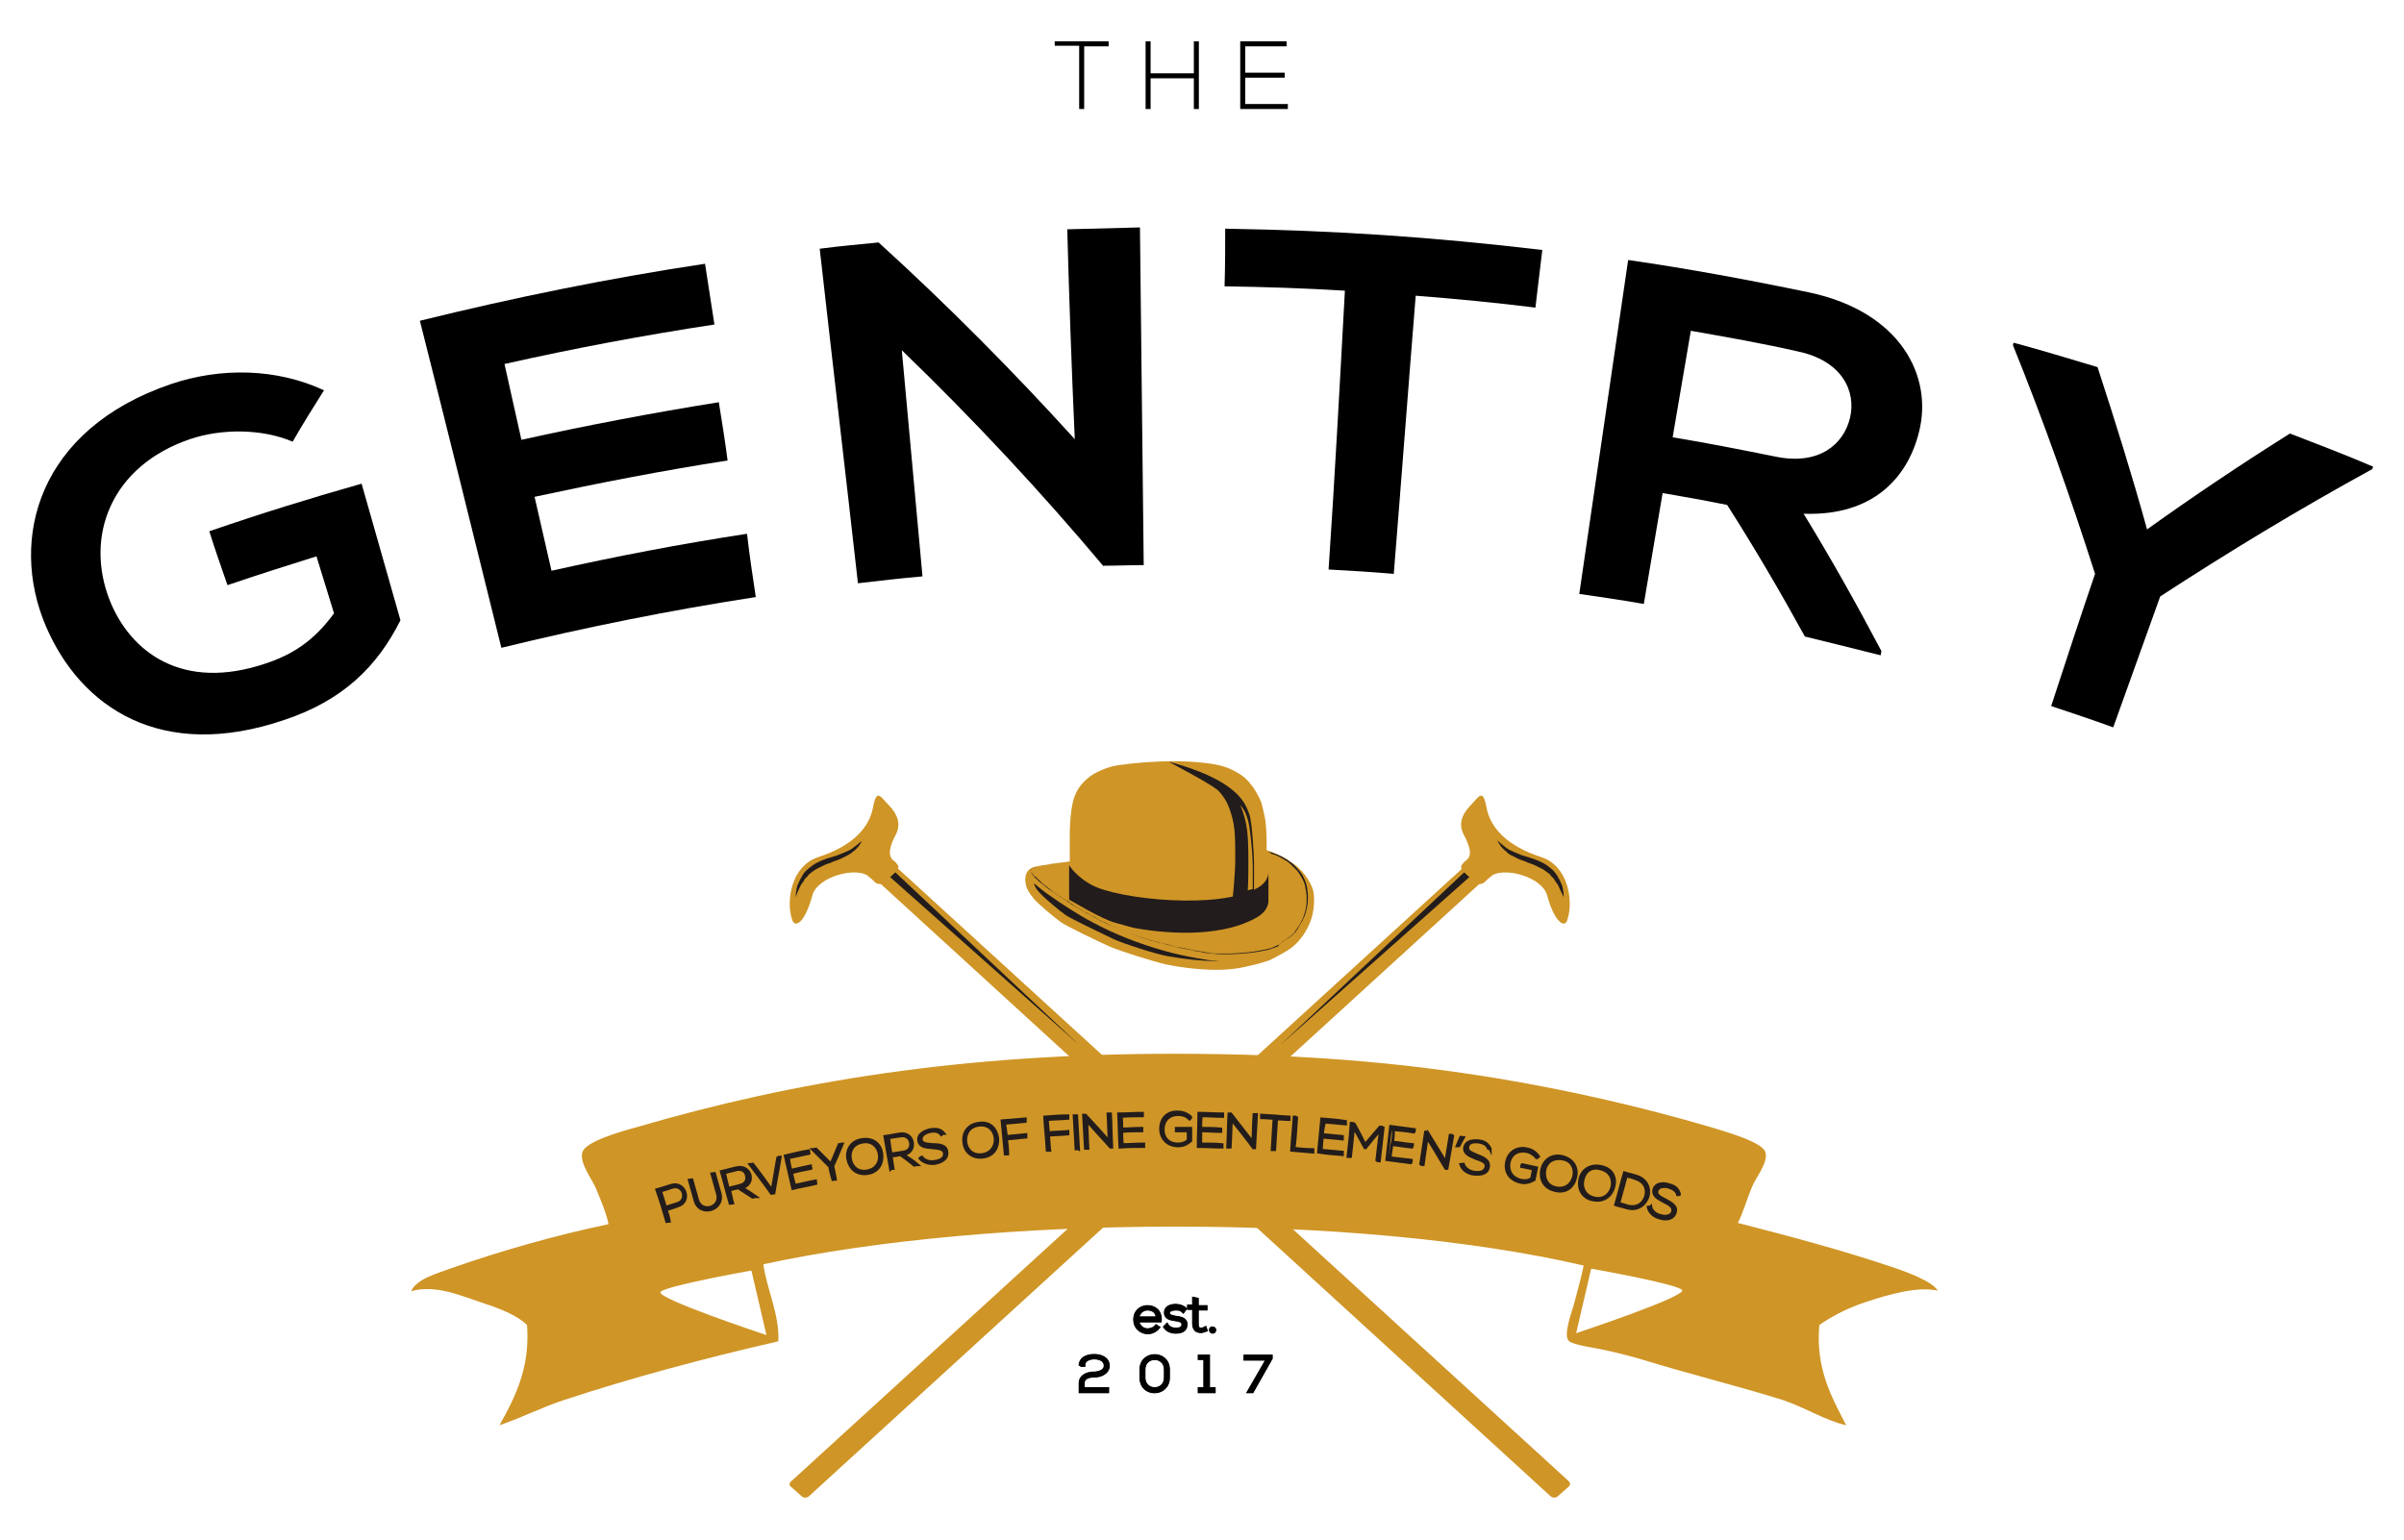 <svg xml:space="preserve" style="enable-background:new 0 0 383.6 245.8;" viewBox="0 0 383.6 245.8" height="245.8px" width="383.6px" y="0px" x="0px" xmlns:xlink="http://www.w3.org/1999/xlink" xmlns="http://www.w3.org/2000/svg" id="Layer_1" version="1.1">
<style type="text/css">
	.st0{fill:#CF9526;}
	.st1{fill:#221C1C;}
	.st2{fill-rule:evenodd;clip-rule:evenodd;fill:#CF9526;}
	.st3{fill:none;stroke:#221C1C;stroke-width:0.458;stroke-miterlimit:10;}
	.st4{stroke:#000000;stroke-width:0.567;stroke-miterlimit:2.613;}
	.st5{stroke:#000000;stroke-width:0.458;stroke-miterlimit:10;}
</style>
<g>
	<path d="M250.3,237.3l-1.8,1.6c-0.3,0.2-0.7,0.2-1,0L140,140.6l2.7-2.5l107.6,98.3
		C250.6,236.7,250.6,237.1,250.3,237.3L250.3,237.3L250.3,237.3z" class="st0"></path>
	<polygon points="142.5,138.9 172.2,166.8 141.7,139.7 142.5,138.9 142.5,138.9" class="st1"></polygon>
	<path d="M130.6,136.8c5.5-1.8,8.1-4.7,8.7-7.9c0.6-3.2,1.2-1.7,2.6-0.3c1.4,1.5,1.9,3,1,4.7c-0.9,1.7-1.3,3.2-0.4,4
		c0.3,0.2,0.5,0.4,0.6,0.6c0.4,0.3,0.3,0.9-0.2,1.3l-1.7,1.6c-0.4,0.4-1.2,0.4-1.6,0c-0.3-0.3-0.6-0.6-1-0.9c-1.7-1.6-8.2-0.1-9,3.1
		c-1.1,4.1-2.7,5.3-3.2,3.8C125.4,143.9,126.2,138.2,130.6,136.8L130.6,136.8L130.6,136.8z" class="st0"></path>
	<path d="M127,143.2c0,0,0-0.2,0-0.6c0-0.2,0.1-0.4,0.1-0.7c0.1-0.3,0.1-0.6,0.3-0.9c0.1-0.3,0.3-0.7,0.5-1
		c0.1-0.2,0.2-0.4,0.3-0.5c0.1-0.2,0.3-0.4,0.4-0.5c0.3-0.3,0.7-0.6,1.1-0.9c0.4-0.3,0.9-0.5,1.3-0.7c0.9-0.4,1.8-0.6,2.7-0.9
		c0.4-0.2,0.8-0.3,1.2-0.5c0.4-0.2,0.7-0.3,1-0.5c0.1-0.1,0.3-0.2,0.4-0.3c0.1-0.1,0.3-0.2,0.4-0.3c0.2-0.2,0.4-0.3,0.6-0.5
		c0.2-0.1,0.3-0.3,0.3-0.3c0.1-0.1,0.1-0.1,0.1-0.1s0,0.1-0.1,0.1c-0.1,0.1-0.1,0.2-0.2,0.4c-0.1,0.2-0.3,0.4-0.4,0.6
		c-0.2,0.2-0.4,0.5-0.7,0.7c-0.1,0.1-0.3,0.2-0.5,0.4c-0.2,0.1-0.3,0.2-0.5,0.3c-0.4,0.2-0.8,0.4-1.2,0.6c-0.4,0.2-0.9,0.3-1.3,0.5
		c-0.4,0.2-0.9,0.3-1.3,0.5c-0.4,0.2-0.8,0.4-1.2,0.6c-0.4,0.2-0.7,0.5-1,0.7c-0.2,0.1-0.3,0.3-0.4,0.4c-0.1,0.2-0.3,0.3-0.4,0.4
		c-0.1,0.2-0.2,0.3-0.3,0.5c-0.1,0.1-0.2,0.3-0.3,0.4c-0.2,0.3-0.3,0.6-0.4,0.8c-0.1,0.2-0.2,0.5-0.3,0.6
		C127.1,143,127,143.2,127,143.2L127,143.2L127,143.2z" class="st1"></path>
	<path d="M126.2,237.3l1.8,1.6c0.3,0.2,0.7,0.2,1,0l107.6-98.3l-2.7-2.5l-107.6,98.3
		C125.9,236.7,125.9,237.1,126.2,237.3L126.2,237.3L126.2,237.3z" class="st0"></path>
	<polygon points="234,138.9 204.3,166.8 234.8,139.7 234,138.9 234,138.9" class="st1"></polygon>
	<path d="M245.9,136.8c-5.5-1.8-8.1-4.7-8.7-7.9c-0.6-3.2-1.2-1.7-2.6-0.3c-1.4,1.5-1.9,3-1,4.7c0.9,1.7,1.4,3.2,0.4,4
		c-0.3,0.2-0.5,0.4-0.6,0.6c-0.4,0.3-0.3,0.9,0.2,1.3l1.7,1.6c0.5,0.4,1.2,0.4,1.6,0c0.3-0.3,0.6-0.6,1-0.9c1.7-1.6,8.2-0.1,9,3.1
		c1.1,4.1,2.8,5.3,3.2,3.8C251.1,143.9,250.3,138.2,245.9,136.8L245.9,136.8L245.9,136.8z" class="st0"></path>
	<path d="M249.5,143.2c0,0,0-0.2,0-0.6c0-0.2-0.1-0.4-0.1-0.7c-0.1-0.3-0.1-0.6-0.3-0.9c-0.1-0.3-0.3-0.7-0.5-1
		c-0.1-0.2-0.2-0.4-0.3-0.5c-0.2-0.2-0.3-0.4-0.4-0.5c-0.3-0.3-0.7-0.6-1.1-0.9c-0.4-0.3-0.9-0.5-1.3-0.7c-0.9-0.4-1.8-0.6-2.7-0.9
		c-0.4-0.2-0.8-0.3-1.2-0.5c-0.4-0.2-0.7-0.3-1-0.5c-0.2-0.1-0.3-0.2-0.4-0.3c-0.1-0.1-0.3-0.2-0.4-0.3c-0.2-0.2-0.4-0.3-0.6-0.5
		c-0.1-0.1-0.3-0.3-0.3-0.3c-0.1-0.1-0.1-0.1-0.1-0.1s0,0.1,0.1,0.1c0.1,0.1,0.1,0.2,0.2,0.4c0.1,0.2,0.3,0.4,0.4,0.6
		c0.2,0.2,0.4,0.5,0.7,0.7c0.1,0.1,0.3,0.2,0.4,0.4c0.2,0.1,0.3,0.2,0.5,0.3c0.4,0.2,0.8,0.4,1.2,0.6c0.4,0.2,0.9,0.3,1.3,0.5
		c0.4,0.2,0.9,0.3,1.3,0.5c0.4,0.2,0.8,0.4,1.2,0.6c0.4,0.2,0.7,0.5,1,0.7c0.2,0.1,0.3,0.3,0.4,0.4c0.1,0.2,0.3,0.3,0.4,0.4
		c0.1,0.2,0.2,0.3,0.3,0.5c0.1,0.1,0.2,0.3,0.3,0.4c0.2,0.3,0.3,0.6,0.4,0.8c0.1,0.2,0.2,0.5,0.3,0.6
		C249.4,143,249.5,143.2,249.5,143.2L249.5,143.2L249.5,143.2z" class="st1"></path>
	<path d="M251.5,212.8c0,0,17.8-5.9,16.9-6.9c-0.9-1-14.5-3.4-14.5-3.4L251.5,212.8L251.5,212.8z M119.9,202.8
		c0,0-13.5,2.4-14.5,3.4c-0.9,1,16.9,6.9,16.9,6.9L119.9,202.8L119.9,202.8z M290.3,211.5c-0.6,6.9,1.9,11.4,4.3,16
		c-3.4-0.8-6.3-2.7-10-4c-7-2.2-14.8-4.1-22.6-6.5c-1.7-0.5-3.6-1-5.9-1.5c-1.2-0.3-5.2-0.8-5.8-1.5c-0.9-1,0.6-4.8,0.9-6
		c0.6-2.3,1.1-4,1.5-6c-36.2-8.4-94.4-8.1-130.9-0.2c0.6,4.2,2.6,8,2.4,12.3c-11.8,2.7-23.4,5.8-34.3,9.4c-3.6,1.2-6.7,2.8-10.2,4
		c2.5-4.5,4.9-9.1,4.4-16c-1.5-1.5-4.2-2.6-7-3.5c-3.6-1.2-7.6-3-11.5-1.9c0.9-2,4.1-2.8,6.5-3.7c7.7-2.7,16.4-5.2,25-7
		c-0.3-1.6-1.1-3.5-2-5.7c-0.7-1.6-2.6-4-2.2-5.7c0.4-1.8,6.2-3.4,9.1-4.2c24.7-7.2,51.4-11.6,85.3-11.6c19.9,0,35.8,1.3,52.1,4
		c11.3,1.9,22.6,4.5,33.2,7.6c3,0.9,8.6,2.5,9.1,4.1c0.5,1.7-1.6,4.1-2.2,5.7c-0.9,2.2-1.4,4.1-2.2,5.6c7.8,2,16.5,4.3,24.5,7
		c2.4,0.8,6.5,2.3,7.4,3.8c-3.3-0.7-7.8,0.6-11.7,1.9C294.5,208.9,292,210.3,290.3,211.5L290.3,211.5L290.3,211.5z" class="st2"></path>
	<path d="M105.4,190.1c0.3,0.9,0.5,1.7,0.8,2.6c0.6-0.2,1.3-0.4,1.9-0.6c1.7-0.5,1-3.1-0.8-2.6
		C106.7,189.7,106.1,189.9,105.4,190.1L105.4,190.1z M106.3,193.1c0.2,0.6,0.4,1.2,0.5,1.8c-0.1,0-0.3,0.1-0.4,0.1
		c-0.5-1.7-1-3.4-1.6-5.1c0.8-0.2,1.6-0.5,2.3-0.7c2.3-0.7,3.3,2.7,1,3.3C107.6,192.7,107,192.9,106.3,193.1L106.3,193.1z" class="st1"></path>
	<path d="M105.4,190.1c0.3,0.9,0.5,1.7,0.8,2.6c0.6-0.2,1.3-0.4,1.9-0.6c1.7-0.5,1-3.1-0.8-2.6
		C106.7,189.7,106.1,189.9,105.4,190.1L105.4,190.1z M106.3,193.1c0.2,0.6,0.4,1.2,0.5,1.8c-0.1,0-0.3,0.1-0.4,0.1
		c-0.5-1.7-1-3.4-1.6-5.1c0.8-0.2,1.6-0.5,2.3-0.7c2.3-0.7,3.3,2.7,1,3.3C107.6,192.7,107,192.9,106.3,193.1L106.3,193.1z" class="st3"></path>
	<path d="M114,187.3c0.3,1.1,0.6,2.1,0.9,3.2c0.7,2.7-3.3,3.8-4,1.1c-0.3-1.1-0.6-2.1-0.9-3.2c0.1,0,0.3-0.1,0.4-0.1
		c0.3,1.1,0.6,2.1,0.9,3.2c0.6,2.2,3.8,1.3,3.2-0.9c-0.3-1.1-0.6-2.1-0.9-3.2C113.7,187.4,113.8,187.3,114,187.3L114,187.3z" class="st1"></path>
	<path d="M114,187.3c0.3,1.1,0.6,2.1,0.9,3.2c0.7,2.7-3.3,3.8-4,1.1c-0.3-1.1-0.6-2.1-0.9-3.2c0.1,0,0.3-0.1,0.4-0.1
		c0.3,1.1,0.6,2.1,0.9,3.2c0.6,2.2,3.8,1.3,3.2-0.9c-0.3-1.1-0.6-2.1-0.9-3.2C113.7,187.4,113.8,187.3,114,187.3L114,187.3z" class="st3"></path>
	<path d="M116.2,189.7c0.6-0.2,1.3-0.3,1.9-0.5c0.9-0.2,1.2-0.9,1-1.6c-0.1-0.6-0.7-1.1-1.6-0.9
		c-0.6,0.2-1.3,0.3-1.9,0.5C115.8,188.1,116,188.9,116.2,189.7L116.2,189.7z M120.6,191c-0.2,0-0.4,0.1-0.5,0.1
		c-0.8-0.5-1.5-1-2.3-1.5c-0.5,0.1-1,0.2-1.4,0.4c0.2,0.6,0.3,1.3,0.5,2c-0.1,0-0.3,0.1-0.4,0.1c-0.5-1.7-0.9-3.4-1.4-5.1
		c0.8-0.2,1.6-0.4,2.4-0.6c1.2-0.3,2,0.4,2.2,1.2c0.2,0.8-0.2,1.7-1.3,2C119.1,190,119.9,190.5,120.6,191L120.6,191z" class="st1"></path>
	<path d="M116.2,189.7c0.6-0.2,1.3-0.3,1.9-0.5c0.9-0.2,1.2-0.9,1-1.6c-0.1-0.6-0.7-1.1-1.6-0.9
		c-0.6,0.2-1.3,0.3-1.9,0.5C115.8,188.1,116,188.9,116.2,189.7L116.2,189.7z M120.6,191c-0.2,0-0.4,0.1-0.5,0.1
		c-0.8-0.5-1.5-1-2.3-1.5c-0.5,0.1-1,0.2-1.4,0.4c0.2,0.6,0.3,1.3,0.5,2c-0.1,0-0.3,0.1-0.4,0.1c-0.5-1.7-0.9-3.4-1.4-5.1
		c0.8-0.2,1.6-0.4,2.4-0.6c1.2-0.3,2,0.4,2.2,1.2c0.2,0.8-0.2,1.7-1.3,2C119.1,190,119.9,190.5,120.6,191L120.6,191z" class="st3"></path>
	<path d="M124.5,184.7c-0.3,1.9-0.7,3.8-1,5.7c-0.1,0-0.3,0.1-0.4,0.1c-1.1-1.6-2.3-3.1-3.4-4.6c0.1,0,0.3-0.1,0.4-0.1
		c1.1,1.4,2.1,2.8,3.1,4.2c0.3-1.7,0.6-3.5,0.9-5.2C124.2,184.7,124.4,184.7,124.5,184.7L124.5,184.7z" class="st1"></path>
	<path d="M124.5,184.7c-0.3,1.9-0.7,3.8-1,5.7c-0.1,0-0.3,0.1-0.4,0.1c-1.1-1.6-2.3-3.1-3.4-4.6c0.1,0,0.3-0.1,0.4-0.1
		c1.1,1.4,2.1,2.8,3.1,4.2c0.3-1.7,0.6-3.5,0.9-5.2C124.2,184.7,124.4,184.7,124.5,184.7L124.5,184.7z" class="st3"></path>
	<path d="M126.2,186.8c1-0.2,2.1-0.5,3.1-0.7c0,0.1,0.1,0.2,0.1,0.4c-1,0.2-2.1,0.4-3.1,0.7c0.2,0.7,0.3,1.4,0.5,2
		c1.1-0.2,2.2-0.5,3.3-0.7c0,0.1,0.1,0.3,0.1,0.4c-1.2,0.3-2.5,0.5-3.7,0.8c-0.4-1.7-0.8-3.5-1.2-5.2c1.2-0.3,2.5-0.6,3.7-0.8
		c0,0.1,0.1,0.3,0.1,0.4c-1.1,0.2-2.2,0.5-3.3,0.7C125.9,185.4,126,186.1,126.2,186.8L126.2,186.8z" class="st1"></path>
	<path d="M126.2,186.8c1-0.2,2.1-0.5,3.1-0.7c0,0.1,0.1,0.2,0.1,0.4c-1,0.2-2.1,0.4-3.1,0.7c0.2,0.7,0.3,1.4,0.5,2
		c1.1-0.2,2.2-0.5,3.3-0.7c0,0.1,0.1,0.3,0.1,0.4c-1.2,0.3-2.5,0.5-3.7,0.8c-0.4-1.7-0.8-3.5-1.2-5.2c1.2-0.3,2.5-0.6,3.7-0.8
		c0,0.1,0.1,0.3,0.1,0.4c-1.1,0.2-2.2,0.5-3.3,0.7C125.9,185.4,126,186.1,126.2,186.8L126.2,186.8z" class="st3"></path>
	<path d="M132.4,186.2c-0.9-0.9-1.8-1.8-2.7-2.7c0,0,0,0,0,0c0.2,0,0.3-0.1,0.5-0.1c0.8,0.8,1.6,1.6,2.4,2.4
		c0.4-1,0.9-2.1,1.3-3.1c0.2,0,0.3-0.1,0.5-0.1c0,0,0,0,0,0c-0.5,1.2-1,2.4-1.5,3.5c0.1,0.7,0.3,1.4,0.4,2.1c-0.1,0-0.3,0.1-0.4,0.1
		C132.7,187.6,132.5,186.9,132.4,186.2L132.4,186.2z" class="st1"></path>
	<path d="M132.4,186.2c-0.9-0.9-1.8-1.8-2.7-2.7c0,0,0,0,0,0c0.2,0,0.3-0.1,0.5-0.1c0.8,0.8,1.6,1.6,2.4,2.4
		c0.4-1,0.9-2.1,1.3-3.1c0.2,0,0.3-0.1,0.5-0.1c0,0,0,0,0,0c-0.5,1.2-1,2.4-1.5,3.5c0.1,0.7,0.3,1.4,0.4,2.1c-0.1,0-0.3,0.1-0.4,0.1
		C132.7,187.6,132.5,186.9,132.4,186.2L132.4,186.2z" class="st3"></path>
	<path d="M135.7,185c0.2,1.2,1.2,2.2,2.7,1.9c1.5-0.3,2.1-1.5,1.9-2.7c-0.2-1.2-1.2-2.2-2.7-1.9
		C136,182.6,135.5,183.8,135.7,185L135.7,185z M140.7,184.1c0.2,1.4-0.4,2.9-2.2,3.2c-1.8,0.3-2.9-0.8-3.2-2.2
		c-0.3-1.4,0.4-2.9,2.2-3.2C139.4,181.6,140.5,182.7,140.7,184.1L140.7,184.1z" class="st1"></path>
	<path d="M135.7,185c0.2,1.2,1.2,2.2,2.7,1.9c1.5-0.3,2.1-1.5,1.9-2.7c-0.2-1.2-1.2-2.2-2.7-1.9
		C136,182.6,135.5,183.8,135.7,185L135.7,185z M140.7,184.1c0.2,1.4-0.4,2.9-2.2,3.2c-1.8,0.3-2.9-0.8-3.2-2.2
		c-0.3-1.4,0.4-2.9,2.2-3.2C139.4,181.6,140.5,182.7,140.7,184.1L140.7,184.1z" class="st3"></path>
	<path d="M142.2,184.2c0.6-0.1,1.3-0.2,1.9-0.3c0.9-0.1,1.3-0.7,1.2-1.5c-0.1-0.6-0.6-1.2-1.5-1.1
		c-0.7,0.1-1.3,0.2-2,0.3C141.9,182.5,142,183.3,142.2,184.2L142.2,184.2z M146.4,185.9c-0.2,0-0.4,0.1-0.5,0.1
		c-0.7-0.6-1.4-1.1-2.2-1.7c-0.5,0.1-1,0.2-1.5,0.2c0.1,0.7,0.2,1.3,0.3,2c-0.1,0-0.3,0-0.4,0.1c-0.3-1.7-0.6-3.5-0.9-5.2
		c0.8-0.1,1.6-0.3,2.4-0.4c1.2-0.2,1.9,0.6,2,1.4c0.1,0.9-0.3,1.7-1.5,1.9C144.9,184.8,145.7,185.3,146.4,185.9L146.4,185.9z" class="st1"></path>
	<path d="M142.2,184.2c0.6-0.1,1.3-0.2,1.9-0.3c0.9-0.1,1.3-0.7,1.2-1.5c-0.1-0.6-0.6-1.2-1.5-1.1
		c-0.7,0.1-1.3,0.2-2,0.3C141.9,182.5,142,183.3,142.2,184.2L142.2,184.2z M146.4,185.9c-0.2,0-0.4,0.1-0.5,0.1
		c-0.7-0.6-1.4-1.1-2.2-1.7c-0.5,0.1-1,0.2-1.5,0.2c0.1,0.7,0.2,1.3,0.3,2c-0.1,0-0.3,0-0.4,0.1c-0.3-1.7-0.6-3.5-0.9-5.2
		c0.8-0.1,1.6-0.3,2.4-0.4c1.2-0.2,1.9,0.6,2,1.4c0.1,0.9-0.3,1.7-1.5,1.9C144.9,184.8,145.7,185.3,146.4,185.9L146.4,185.9z" class="st3"></path>
	<path d="M150.2,181.1c-0.5-0.6-1.1-0.6-1.7-0.5c-0.6,0.1-1.6,0.5-1.5,1.3c0.1,0.7,0.9,0.7,1.8,0.8
		c1.1,0,2.2,0.1,2.3,1.2c0.1,1.2-1,1.6-1.9,1.8c-0.8,0.1-1.8-0.1-2.4-0.8c0.1-0.1,0.2-0.2,0.3-0.2c0.4,0.6,1.3,0.8,2,0.7
		c0.7-0.1,1.7-0.4,1.6-1.3c-0.1-0.8-1-0.8-1.9-0.9c-1-0.1-2-0.1-2.2-1.1c-0.2-1.1,1-1.6,1.9-1.8c0.8-0.1,1.5-0.1,2.1,0.6
		C150.4,180.9,150.3,181,150.2,181.1L150.2,181.1z" class="st1"></path>
	<path d="M150.2,181.1c-0.5-0.6-1.1-0.6-1.7-0.5c-0.6,0.1-1.6,0.5-1.5,1.3c0.1,0.7,0.9,0.7,1.8,0.8
		c1.1,0,2.2,0.1,2.3,1.2c0.1,1.2-1,1.6-1.9,1.8c-0.8,0.1-1.8-0.1-2.4-0.8c0.1-0.1,0.2-0.2,0.3-0.2c0.4,0.6,1.3,0.8,2,0.7
		c0.7-0.1,1.7-0.4,1.6-1.3c-0.1-0.8-1-0.8-1.9-0.9c-1-0.1-2-0.1-2.2-1.1c-0.2-1.1,1-1.6,1.9-1.8c0.8-0.1,1.5-0.1,2.1,0.6
		C150.4,180.9,150.3,181,150.2,181.1L150.2,181.1z" class="st3"></path>
	<path d="M154.1,182.2c0.1,1.2,1,2.3,2.6,2.1c1.5-0.2,2.2-1.4,2.1-2.6c-0.1-1.2-1-2.3-2.6-2.1
		C154.6,179.8,154,181,154.1,182.2L154.1,182.2z M159.2,181.7c0.1,1.4-0.6,2.8-2.4,3c-1.8,0.2-2.9-1-3-2.4c-0.2-1.4,0.6-2.8,2.4-3
		C158,179,159,180.2,159.2,181.7L159.2,181.7z" class="st1"></path>
	<path d="M154.1,182.2c0.1,1.2,1,2.3,2.6,2.1c1.5-0.2,2.2-1.4,2.1-2.6c-0.1-1.2-1-2.3-2.6-2.1
		C154.6,179.8,154,181,154.1,182.2L154.1,182.2z M159.2,181.7c0.1,1.4-0.6,2.8-2.4,3c-1.8,0.2-2.9-1-3-2.4c-0.2-1.4,0.6-2.8,2.4-3
		C158,179,159,180.2,159.2,181.7L159.2,181.7z" class="st3"></path>
	<path d="M160.6,181.4c1-0.1,2.1-0.2,3.1-0.3c0,0.1,0,0.3,0,0.4c-1,0.1-2.1,0.2-3.1,0.3c0.1,0.8,0.2,1.6,0.2,2.4
		c-0.1,0-0.3,0-0.4,0c-0.2-1.8-0.3-3.5-0.5-5.3c1.2-0.1,2.5-0.2,3.7-0.3c0,0.1,0,0.3,0,0.4c-1.1,0.1-2.2,0.2-3.3,0.3
		C160.4,180,160.5,180.7,160.6,181.4L160.6,181.4z" class="st1"></path>
	<path d="M160.6,181.4c1-0.1,2.1-0.2,3.1-0.3c0,0.1,0,0.3,0,0.4c-1,0.1-2.1,0.2-3.1,0.3c0.1,0.8,0.2,1.6,0.2,2.4
		c-0.1,0-0.3,0-0.4,0c-0.2-1.8-0.3-3.5-0.5-5.3c1.2-0.1,2.5-0.2,3.7-0.3c0,0.1,0,0.3,0,0.4c-1.1,0.1-2.2,0.2-3.3,0.3
		C160.4,180,160.5,180.7,160.6,181.4L160.6,181.4z" class="st3"></path>
	<path d="M167.3,180.8c1-0.1,2.1-0.1,3.1-0.2c0,0.1,0,0.3,0,0.4c-1,0.1-2.1,0.1-3.1,0.2c0.1,0.8,0.1,1.6,0.2,2.4
		c-0.1,0-0.3,0-0.4,0c-0.1-1.8-0.3-3.5-0.4-5.3c1.2-0.1,2.5-0.2,3.7-0.2c0,0.1,0,0.3,0,0.4c-1.1,0.1-2.2,0.1-3.3,0.2
		C167.2,179.4,167.2,180.1,167.3,180.8L167.3,180.8z" class="st1"></path>
	<path d="M167.3,180.8c1-0.1,2.1-0.1,3.1-0.2c0,0.1,0,0.3,0,0.4c-1,0.1-2.1,0.1-3.1,0.2c0.1,0.8,0.1,1.6,0.2,2.4
		c-0.1,0-0.3,0-0.4,0c-0.1-1.8-0.3-3.5-0.4-5.3c1.2-0.1,2.5-0.2,3.7-0.2c0,0.1,0,0.3,0,0.4c-1.1,0.1-2.2,0.1-3.3,0.2
		C167.2,179.4,167.2,180.1,167.3,180.8L167.3,180.8z" class="st3"></path>
	<path d="M171.7,183.4c-0.1-1.8-0.2-3.5-0.3-5.3c0.1,0,0.3,0,0.4,0c0.1,1.8,0.2,3.5,0.3,5.3
		C171.9,183.3,171.8,183.4,171.7,183.4L171.7,183.4z" class="st1"></path>
	<path d="M171.7,183.4c-0.1-1.8-0.2-3.5-0.3-5.3c0.1,0,0.3,0,0.4,0c0.1,1.8,0.2,3.5,0.3,5.3
		C171.9,183.3,171.8,183.4,171.7,183.4L171.7,183.4z" class="st3"></path>
	<path d="M173.2,178c1.3,1.4,2.6,2.8,3.8,4.2c-0.1-1.5-0.1-2.9-0.2-4.4c0.1,0,0.3,0,0.4,0c0.1,1.8,0.1,3.5,0.2,5.3
		c-0.1,0-0.1,0-0.2,0c-1.3-1.4-2.5-2.8-3.8-4.2c0.1,1.5,0.1,2.9,0.2,4.4c-0.1,0-0.3,0-0.4,0c-0.1-1.8-0.2-3.5-0.3-5.3
		C173.1,178,173.1,178,173.2,178L173.2,178z" class="st1"></path>
	<path d="M173.2,178c1.3,1.4,2.6,2.8,3.8,4.2c-0.1-1.5-0.1-2.9-0.2-4.4c0.1,0,0.3,0,0.4,0c0.1,1.8,0.1,3.5,0.2,5.3
		c-0.1,0-0.1,0-0.2,0c-1.3-1.4-2.5-2.8-3.8-4.2c0.1,1.5,0.1,2.9,0.2,4.4c-0.1,0-0.3,0-0.4,0c-0.1-1.8-0.2-3.5-0.3-5.3
		C173.1,178,173.1,178,173.2,178L173.2,178z" class="st3"></path>
	<path d="M179,180.2c1.1,0,2.1-0.1,3.2-0.1c0,0.1,0,0.2,0,0.4c-1.1,0-2.1,0-3.2,0.1c0,0.7,0,1.4,0.1,2.1
		c1.1,0,2.3-0.1,3.4-0.1c0,0.1,0,0.3,0,0.4c-1.3,0-2.5,0-3.8,0.1c-0.1-1.8-0.1-3.5-0.2-5.3c1.3,0,2.5-0.1,3.8-0.1c0,0.1,0,0.3,0,0.4
		c-1.1,0-2.2,0-3.4,0.1C179,178.8,179,179.5,179,180.2L179,180.2z" class="st1"></path>
	<path d="M179,180.2c1.1,0,2.1-0.1,3.2-0.1c0,0.1,0,0.2,0,0.4c-1.1,0-2.1,0-3.2,0.1c0,0.7,0,1.4,0.1,2.1
		c1.1,0,2.3-0.1,3.4-0.1c0,0.1,0,0.3,0,0.4c-1.3,0-2.5,0-3.8,0.1c-0.1-1.8-0.1-3.5-0.2-5.3c1.3,0,2.5-0.1,3.8-0.1c0,0.1,0,0.3,0,0.4
		c-1.1,0-2.2,0-3.4,0.1C179,178.8,179,179.5,179,180.2L179,180.2z" class="st3"></path>
	<path d="M189.8,178.6c-0.5-0.5-1.1-0.7-1.8-0.7c-1.6,0-2.4,1.1-2.4,2.4c0,1.3,0.8,2.3,2.4,2.3c0.6,0,1.2-0.2,1.6-0.6
		c0-0.5,0-1,0-1.5c-0.6,0-1.3,0-1.9,0c0-0.1,0-0.2,0-0.4c0.8,0,1.5,0,2.3,0c0,0.7,0,1.3,0,2c-0.6,0.5-1.2,0.8-2,0.8
		c-1.8,0-2.8-1.3-2.8-2.7c0-1.7,1.1-2.8,2.8-2.7c0.7,0,1.5,0.3,2,0.8C190,178.5,189.9,178.5,189.8,178.6L189.8,178.6z" class="st1"></path>
	<path d="M189.8,178.6c-0.5-0.5-1.1-0.7-1.8-0.7c-1.6,0-2.4,1.1-2.4,2.4c0,1.3,0.8,2.3,2.4,2.3c0.6,0,1.2-0.2,1.6-0.6
		c0-0.5,0-1,0-1.5c-0.6,0-1.3,0-1.9,0c0-0.1,0-0.2,0-0.4c0.8,0,1.5,0,2.3,0c0,0.7,0,1.3,0,2c-0.6,0.5-1.2,0.8-2,0.8
		c-1.8,0-2.8-1.3-2.8-2.7c0-1.7,1.1-2.8,2.8-2.7c0.7,0,1.5,0.3,2,0.8C190,178.5,189.9,178.5,189.8,178.6L189.8,178.6z" class="st3"></path>
	<path d="M191.6,180.1c1.1,0,2.1,0,3.2,0.1c0,0.1,0,0.2,0,0.4c-1.1,0-2.1-0.1-3.2-0.1c0,0.7,0,1.4,0,2.1
		c1.1,0,2.3,0,3.4,0.1c0,0.1,0,0.3,0,0.4c-1.3,0-2.5-0.1-3.8-0.1c0-1.8,0.1-3.5,0.1-5.3c1.3,0,2.5,0.1,3.8,0.1c0,0.1,0,0.3,0,0.4
		c-1.1,0-2.2-0.1-3.4-0.1C191.6,178.7,191.6,179.4,191.6,180.1L191.6,180.1z" class="st1"></path>
	<path d="M191.6,180.1c1.1,0,2.1,0,3.2,0.1c0,0.1,0,0.2,0,0.4c-1.1,0-2.1-0.1-3.2-0.1c0,0.7,0,1.4,0,2.1
		c1.1,0,2.3,0,3.4,0.1c0,0.1,0,0.3,0,0.4c-1.3,0-2.5-0.1-3.8-0.1c0-1.8,0.1-3.5,0.1-5.3c1.3,0,2.5,0.1,3.8,0.1c0,0.1,0,0.3,0,0.4
		c-1.1,0-2.2-0.1-3.4-0.1C191.6,178.7,191.6,179.4,191.6,180.1L191.6,180.1z" class="st3"></path>
	<path d="M196.4,177.8c1.2,1.5,2.3,3,3.5,4.5c0.1-1.5,0.1-2.9,0.2-4.4c0.1,0,0.3,0,0.4,0c-0.1,1.8-0.2,3.5-0.3,5.3
		c-0.1,0-0.1,0-0.2,0c-1.1-1.5-2.3-3-3.5-4.5c-0.1,1.5-0.1,2.9-0.2,4.4c-0.1,0-0.3,0-0.4,0c0.1-1.8,0.1-3.5,0.2-5.3
		C196.3,177.8,196.4,177.8,196.4,177.8L196.4,177.8z" class="st1"></path>
	<path d="M196.4,177.8c1.2,1.5,2.3,3,3.5,4.5c0.1-1.5,0.1-2.9,0.2-4.4c0.1,0,0.3,0,0.4,0c-0.1,1.8-0.2,3.5-0.3,5.3
		c-0.1,0-0.1,0-0.2,0c-1.1-1.5-2.3-3-3.5-4.5c-0.1,1.5-0.1,2.9-0.2,4.4c-0.1,0-0.3,0-0.4,0c0.1-1.8,0.1-3.5,0.2-5.3
		C196.3,177.8,196.4,177.8,196.4,177.8L196.4,177.8z" class="st3"></path>
	<path d="M203.3,178.5c-0.7,0-1.3-0.1-2-0.1c0-0.1,0-0.2,0-0.4c1.5,0.1,2.9,0.2,4.4,0.3c0,0.1,0,0.2,0,0.4
		c-0.7,0-1.3-0.1-2-0.1c-0.1,1.6-0.2,3.3-0.3,4.9c-0.1,0-0.3,0-0.4,0C203.1,181.8,203.2,180.1,203.3,178.5L203.3,178.5z" class="st1"></path>
	<path d="M203.3,178.5c-0.7,0-1.3-0.1-2-0.1c0-0.1,0-0.2,0-0.4c1.5,0.1,2.9,0.2,4.4,0.3c0,0.1,0,0.2,0,0.4
		c-0.7,0-1.3-0.1-2-0.1c-0.1,1.6-0.2,3.3-0.3,4.9c-0.1,0-0.3,0-0.4,0C203.1,181.8,203.2,180.1,203.3,178.5L203.3,178.5z" class="st3"></path>
	<path d="M206.9,178.4c-0.1,1.6-0.2,3.3-0.4,4.9c1,0.1,2,0.2,3,0.2c0,0.1,0,0.3,0,0.4c-1.1-0.1-2.3-0.2-3.4-0.3
		c0.1-1.8,0.3-3.5,0.4-5.3C206.6,178.3,206.8,178.3,206.9,178.4L206.9,178.4z" class="st1"></path>
	<path d="M206.9,178.4c-0.1,1.6-0.2,3.3-0.4,4.9c1,0.1,2,0.2,3,0.2c0,0.1,0,0.3,0,0.4c-1.1-0.1-2.3-0.2-3.4-0.3
		c0.1-1.8,0.3-3.5,0.4-5.3C206.6,178.3,206.8,178.3,206.9,178.4L206.9,178.4z" class="st3"></path>
	<path d="M211,181.1c1.1,0.1,2.1,0.2,3.2,0.3c0,0.1,0,0.2,0,0.4c-1.1-0.1-2.1-0.2-3.2-0.3c-0.1,0.7-0.1,1.4-0.2,2.1
		c1.1,0.1,2.3,0.2,3.4,0.3c0,0.1,0,0.3,0,0.4c-1.3-0.1-2.5-0.2-3.8-0.4c0.2-1.8,0.3-3.5,0.5-5.3c1.3,0.1,2.5,0.2,3.8,0.4
		c0,0.1,0,0.3,0,0.4c-1.1-0.1-2.2-0.2-3.3-0.3C211.1,179.8,211.1,180.5,211,181.1L211,181.1z" class="st1"></path>
	<path d="M211,181.1c1.1,0.1,2.1,0.2,3.2,0.3c0,0.1,0,0.2,0,0.4c-1.1-0.1-2.1-0.2-3.2-0.3c-0.1,0.7-0.1,1.4-0.2,2.1
		c1.1,0.1,2.3,0.2,3.4,0.3c0,0.1,0,0.3,0,0.4c-1.3-0.1-2.5-0.2-3.8-0.4c0.2-1.8,0.3-3.5,0.5-5.3c1.3,0.1,2.5,0.2,3.8,0.4
		c0,0.1,0,0.3,0,0.4c-1.1-0.1-2.2-0.2-3.3-0.3C211.1,179.8,211.1,180.5,211,181.1L211,181.1z M211,181.1c1.1,0.1,2.1,0.2,3.2,0.3
		c0,0.1,0,0.2,0,0.4c-1.1-0.1-2.1-0.2-3.2-0.3c-0.1,0.7-0.1,1.4-0.2,2.1c1.1,0.1,2.3,0.2,3.4,0.3c0,0.1,0,0.3,0,0.4
		c-1.3-0.1-2.5-0.2-3.8-0.4c0.2-1.8,0.3-3.5,0.5-5.3c1.3,0.1,2.5,0.2,3.8,0.4c0,0.1,0,0.3,0,0.4c-1.1-0.1-2.2-0.2-3.3-0.3
		C211.1,179.8,211.1,180.5,211,181.1L211,181.1z" class="st3"></path>
	<path d="M222.2,182.3c1.1,0.1,2.1,0.3,3.2,0.4c0,0.1,0,0.2-0.1,0.4c-1.1-0.1-2.1-0.3-3.2-0.4c-0.1,0.7-0.2,1.4-0.3,2.1
		c1.1,0.1,2.3,0.3,3.4,0.4c0,0.1,0,0.3-0.1,0.4c-1.3-0.2-2.5-0.3-3.8-0.5c0.2-1.8,0.4-3.5,0.6-5.3c1.3,0.2,2.5,0.3,3.8,0.5
		c0,0.1,0,0.3-0.1,0.4c-1.1-0.2-2.2-0.3-3.3-0.4C222.4,181,222.3,181.7,222.2,182.3L222.2,182.3z" class="st3"></path>
	<path d="M220.3,180.3c-0.8,0.9-1.6,1.9-2.4,2.9c0,0-0.1,0-0.1,0c-0.6-1.1-1.2-2.2-1.8-3.3c-0.2,1.6-0.3,3.1-0.5,4.7
		c-0.1,0-0.3,0-0.4,0c0.2-1.8,0.4-3.5,0.5-5.3c0.2,0,0.3,0,0.5,0.1c0.6,1.1,1.2,2.2,1.7,3.3c0.8-0.9,1.6-1.9,2.4-2.8
		c0.2,0,0.3,0,0.5,0.1c-0.2,1.8-0.4,3.5-0.6,5.3c-0.1,0-0.3,0-0.4-0.1C219.9,183.4,220.1,181.8,220.3,180.3L220.3,180.3z" class="st1"></path>
	<path d="M220.3,180.3c-0.8,0.9-1.6,1.9-2.4,2.9c0,0-0.1,0-0.1,0c-0.6-1.1-1.2-2.2-1.8-3.3c-0.2,1.6-0.3,3.1-0.5,4.7
		c-0.1,0-0.3,0-0.4,0c0.2-1.8,0.4-3.5,0.5-5.3c0.2,0,0.3,0,0.5,0.1c0.6,1.1,1.2,2.2,1.7,3.3c0.8-0.9,1.6-1.9,2.4-2.8
		c0.2,0,0.3,0,0.5,0.1c-0.2,1.8-0.4,3.5-0.6,5.3c-0.1,0-0.3,0-0.4-0.1C219.9,183.4,220.1,181.8,220.3,180.3L220.3,180.3z" class="st3"></path>
	<path d="M227.7,180.6c1,1.6,2,3.3,3,4.9c0.2-1.4,0.5-2.9,0.7-4.3c0.1,0,0.3,0,0.4,0.1c-0.3,1.8-0.6,3.5-0.9,5.2
		c-0.1,0-0.1,0-0.2,0c-1-1.6-1.9-3.3-3-4.9c-0.2,1.4-0.4,2.9-0.6,4.3c-0.1,0-0.3,0-0.4-0.1c0.3-1.8,0.5-3.5,0.8-5.3
		C227.5,180.6,227.6,180.6,227.7,180.6L227.7,180.6z" class="st1"></path>
	<path d="M227.7,180.6c1,1.6,2,3.3,3,4.9c0.2-1.4,0.5-2.9,0.7-4.3c0.1,0,0.3,0,0.4,0.1c-0.3,1.8-0.6,3.5-0.9,5.2
		c-0.1,0-0.1,0-0.2,0c-1-1.6-1.9-3.3-3-4.9c-0.2,1.4-0.4,2.9-0.6,4.3c-0.1,0-0.3,0-0.4-0.1c0.3-1.8,0.5-3.5,0.8-5.3
		C227.5,180.6,227.6,180.6,227.7,180.6L227.7,180.6z" class="st3"></path>
	<path d="M232.5,182.9c0.2-0.5,0.4-0.9,0.6-1.4c0.1,0,0.3,0.1,0.4,0.1c-0.2,0.4-0.5,0.9-0.7,1.3
		C232.8,182.9,232.6,182.9,232.5,182.9L232.5,182.9z" class="st1"></path>
	<path d="M232.5,182.9c0.2-0.5,0.4-0.9,0.6-1.4c0.1,0,0.3,0.1,0.4,0.1c-0.2,0.4-0.5,0.9-0.7,1.3
		C232.8,182.9,232.6,182.9,232.5,182.9L232.5,182.9z" class="st3"></path>
	<path d="M237.5,183.3c-0.3-0.7-0.9-0.9-1.5-1c-0.6-0.1-1.7-0.1-1.8,0.8c-0.1,0.7,0.6,0.9,1.5,1.3c1,0.4,2,0.8,1.8,1.9
		c-0.2,1.2-1.5,1.2-2.4,1.1c-0.8-0.1-1.7-0.6-2-1.5c0.1,0,0.3-0.1,0.4-0.1c0.2,0.7,1,1.2,1.7,1.3c0.7,0.1,1.7,0.1,1.9-0.8
		c0.2-0.8-0.7-1.1-1.6-1.4c-0.9-0.4-1.9-0.7-1.8-1.7c0.2-1.1,1.4-1.2,2.3-1.1c0.8,0.1,1.4,0.4,1.8,1.3
		C237.8,183.2,237.6,183.3,237.5,183.3L237.5,183.3z" class="st1"></path>
	<path d="M237.5,183.3c-0.3-0.7-0.9-0.9-1.5-1c-0.6-0.1-1.7-0.1-1.8,0.8c-0.1,0.7,0.6,0.9,1.5,1.3c1,0.4,2,0.8,1.8,1.9
		c-0.2,1.2-1.5,1.2-2.4,1.1c-0.8-0.1-1.7-0.6-2-1.5c0.1,0,0.3-0.1,0.4-0.1c0.2,0.7,1,1.2,1.7,1.3c0.7,0.1,1.7,0.1,1.9-0.8
		c0.2-0.8-0.7-1.1-1.6-1.4c-0.9-0.4-1.9-0.7-1.8-1.7c0.2-1.1,1.4-1.2,2.3-1.1c0.8,0.1,1.4,0.4,1.8,1.3
		C237.8,183.2,237.6,183.3,237.5,183.3L237.5,183.3z" class="st3"></path>
	<path d="M245.2,184.8c-0.4-0.5-1-0.9-1.6-1c-1.6-0.3-2.6,0.6-2.8,1.8c-0.2,1.2,0.3,2.4,1.9,2.8
		c0.6,0.1,1.2,0.1,1.7-0.3c0.1-0.5,0.2-1,0.3-1.5c-0.6-0.1-1.2-0.3-1.9-0.4c0-0.1,0-0.2,0.1-0.3c0.8,0.2,1.5,0.3,2.3,0.5
		c-0.1,0.6-0.3,1.3-0.4,1.9c-0.7,0.4-1.4,0.6-2.2,0.4c-1.8-0.4-2.5-1.8-2.2-3.2c0.3-1.6,1.7-2.5,3.3-2.1c0.7,0.1,1.4,0.6,1.8,1.2
		C245.4,184.7,245.3,184.8,245.2,184.8L245.2,184.8z" class="st1"></path>
	<path d="M245.2,184.8c-0.4-0.5-1-0.9-1.6-1c-1.6-0.3-2.6,0.6-2.8,1.8c-0.2,1.2,0.3,2.4,1.9,2.8
		c0.6,0.1,1.2,0.1,1.7-0.3c0.1-0.5,0.2-1,0.3-1.5c-0.6-0.1-1.2-0.3-1.9-0.4c0-0.1,0-0.2,0.1-0.3c0.8,0.2,1.5,0.3,2.3,0.5
		c-0.1,0.6-0.3,1.3-0.4,1.9c-0.7,0.4-1.4,0.6-2.2,0.4c-1.8-0.4-2.5-1.8-2.2-3.2c0.3-1.6,1.7-2.5,3.3-2.1c0.7,0.1,1.4,0.6,1.8,1.2
		C245.4,184.7,245.3,184.8,245.2,184.8L245.2,184.8z" class="st3"></path>
	<path d="M246.5,186.8c-0.2,1.2,0.3,2.5,1.8,2.8c1.5,0.3,2.5-0.6,2.8-1.8c0.3-1.2-0.2-2.5-1.7-2.8
		C247.7,184.7,246.7,185.6,246.5,186.8L246.5,186.8z M251.4,188c-0.3,1.4-1.5,2.5-3.3,2c-1.8-0.4-2.4-1.9-2.1-3.3
		c0.3-1.4,1.5-2.5,3.3-2.1C251.2,185.1,251.8,186.6,251.4,188L251.4,188z" class="st1"></path>
	<path d="M246.5,186.8c-0.2,1.2,0.3,2.5,1.8,2.8c1.5,0.3,2.5-0.6,2.8-1.8c0.3-1.2-0.2-2.5-1.7-2.8
		C247.7,184.7,246.7,185.6,246.5,186.8L246.5,186.8z M251.4,188c-0.3,1.4-1.5,2.5-3.3,2c-1.8-0.4-2.4-1.9-2.1-3.3
		c0.3-1.4,1.5-2.5,3.3-2.1C251.2,185.1,251.8,186.6,251.4,188L251.4,188z" class="st3"></path>
	<path d="M252.6,188.3c-0.3,1.2,0.2,2.5,1.7,2.9c1.5,0.4,2.6-0.5,2.9-1.7c0.3-1.2-0.2-2.5-1.7-2.9
		C253.9,186.1,252.9,187,252.6,188.3L252.6,188.3z M257.5,189.5c-0.4,1.4-1.6,2.4-3.4,2c-1.8-0.4-2.3-2-2-3.3c0.3-1.4,1.6-2.4,3.4-2
		C257.4,186.6,257.9,188.1,257.5,189.5L257.5,189.5z" class="st1"></path>
	<path d="M252.6,188.3c-0.3,1.2,0.2,2.5,1.7,2.9c1.5,0.4,2.6-0.5,2.9-1.7c0.3-1.2-0.2-2.5-1.7-2.9
		C253.9,186.1,252.9,187,252.6,188.3L252.6,188.3z M257.5,189.5c-0.4,1.4-1.6,2.4-3.4,2c-1.8-0.4-2.3-2-2-3.3c0.3-1.4,1.6-2.4,3.4-2
		C257.4,186.6,257.9,188.1,257.5,189.5L257.5,189.5z" class="st3"></path>
	<path d="M259.5,187.7c-0.4,1.5-0.8,2.9-1.2,4.4c0.5,0.1,0.9,0.2,1.4,0.4c1.6,0.4,2.6-0.5,2.9-1.6
		c0.3-1.1-0.1-2.3-1.7-2.8C260.4,187.9,259.9,187.8,259.5,187.7L259.5,187.7z M263,190.9c-0.4,1.3-1.6,2.4-3.4,1.9
		c-0.6-0.2-1.2-0.3-1.8-0.5c0.5-1.7,0.9-3.4,1.4-5.1c0.6,0.2,1.2,0.3,1.8,0.5C262.8,188.2,263.3,189.7,263,190.9L263,190.9z" class="st1"></path>
	<path d="M259.5,187.7c-0.4,1.5-0.8,2.9-1.2,4.4c0.5,0.1,0.9,0.2,1.4,0.4c1.6,0.4,2.6-0.5,2.9-1.6
		c0.3-1.1-0.1-2.3-1.7-2.8C260.4,187.9,259.9,187.8,259.5,187.7L259.5,187.7z M263,190.9c-0.4,1.3-1.6,2.4-3.4,1.9
		c-0.6-0.2-1.2-0.3-1.8-0.5c0.5-1.7,0.9-3.4,1.4-5.1c0.6,0.2,1.2,0.3,1.8,0.5C262.8,188.2,263.3,189.7,263,190.9L263,190.9z" class="st3"></path>
	<path d="M267.7,190.7c-0.2-0.7-0.8-1-1.4-1.2c-0.6-0.2-1.7-0.2-1.9,0.6c-0.2,0.6,0.5,1,1.3,1.4c0.9,0.5,2,1,1.6,2.1
		c-0.4,1.1-1.6,1.1-2.5,0.8c-0.8-0.2-1.6-0.8-1.8-1.7c0.1,0,0.3,0,0.4-0.1c0.1,0.7,0.9,1.3,1.5,1.4c0.6,0.2,1.7,0.3,2-0.6
		c0.2-0.8-0.6-1.2-1.4-1.6c-0.9-0.5-1.8-0.9-1.6-1.9c0.3-1.1,1.6-1.1,2.4-0.8c0.8,0.2,1.4,0.5,1.7,1.5
		C268,190.7,267.9,190.7,267.7,190.7L267.7,190.7z" class="st1"></path>
	<path d="M267.7,190.7c-0.2-0.7-0.8-1-1.4-1.2c-0.6-0.2-1.7-0.2-1.9,0.6c-0.2,0.6,0.5,1,1.3,1.4c0.9,0.5,2,1,1.6,2.1
		c-0.4,1.1-1.6,1.1-2.5,0.8c-0.8-0.2-1.6-0.8-1.8-1.7c0.1,0,0.3,0,0.4-0.1c0.1,0.7,0.9,1.3,1.5,1.4c0.6,0.2,1.7,0.3,2-0.6
		c0.2-0.8-0.6-1.2-1.4-1.6c-0.9-0.5-1.8-0.9-1.6-1.9c0.3-1.1,1.6-1.1,2.4-0.8c0.8,0.2,1.4,0.5,1.7,1.5
		C268,190.7,267.9,190.7,267.7,190.7L267.7,190.7z" class="st3"></path>
	<path d="M202.1,135.7c0,0,0.1-2.6-0.2-4.8c-0.1-0.7-0.5-2.3-0.6-2.7c-0.3-0.8-1.4-3.3-3.4-4.6
		c-1.9-1.2-3.3-1.6-6.4-1.9c-3.1-0.3-5.6-0.2-7.5-0.1c-1.9,0.1-5.4,0.4-6.8,0.8c-1.3,0.4-2.7,1-3.6,1.8c-1.1,0.9-2,2.1-2.4,3.8
		c-0.4,1.7-0.5,4.1-0.5,5.3c0,1.2,0,4.2,0,4.2s-2.3,0.3-3,0.4c-0.8,0.2-2.3,0.3-3,0.6c-0.4,0.2-1.1,0.6-1.1,1.9
		c0,1.3,0.6,2.1,1.4,3.1c0.9,1,3.3,3,4.3,3.7c1,0.7,6,3.1,7.8,3.9c1.6,0.7,6.7,2.3,8.8,2.8c1.9,0.4,6.9,1.3,11.3,0.7
		c2-0.3,4.5-1,5.3-1.3c0.7-0.3,2.9-1.5,3.4-1.9c2.1-1.5,3.2-4,3.5-5.3c0.3-1.2,0.4-3,0.1-4.1c-0.4-1.3-1.8-3.5-3.7-4.5
		C204.6,136.5,202.1,135.7,202.1,135.7L202.1,135.7L202.1,135.7z" class="st0"></path>
	<path d="M202.3,135.9c0,0,0.3,0.1,0.7,0.2c0.5,0.2,1.2,0.4,2,0.9c0.4,0.2,0.8,0.5,1.3,0.9c0.2,0.2,0.4,0.4,0.6,0.6
		c0.2,0.2,0.4,0.5,0.6,0.7c0.4,0.5,0.7,1.2,0.9,1.8c0.1,0.3,0.2,0.7,0.2,1.1c0.1,0.4,0.1,0.8,0.1,1.2c0,0.8-0.1,1.6-0.4,2.5
		c-0.1,0.4-0.3,0.8-0.5,1.2c-0.2,0.4-0.5,0.8-0.7,1.2c-0.1,0.1-0.1,0.2-0.2,0.3c-0.1,0.1-0.1,0.2-0.2,0.3c-0.2,0.2-0.3,0.3-0.5,0.5
		c-0.1,0.1-0.2,0.2-0.3,0.2c-0.1,0.1-0.2,0.2-0.3,0.2c-0.2,0.1-0.4,0.3-0.6,0.4c-0.1,0.1-0.2,0.1-0.3,0.2c0,0-0.1,0.1-0.1,0.1
		c-0.1,0-0.1,0.1-0.2,0.1c-0.1,0.1-0.2,0.1-0.3,0.2L204,151l-0.2,0.1c-0.5,0.2-0.9,0.3-1.4,0.5c-1,0.2-2,0.4-3,0.5
		c-1,0.1-2.1,0.2-3.1,0.2c-0.5,0-1.1,0-1.6,0c-0.5,0-1.1-0.1-1.6-0.1c-0.5-0.1-1.1-0.1-1.6-0.3l-0.8-0.1l-0.4-0.1l-0.4-0.1
		c-0.5-0.1-1-0.2-1.6-0.3c-0.5-0.1-1-0.3-1.6-0.4c-0.3-0.1-0.5-0.1-0.8-0.2c-0.3-0.1-0.5-0.2-0.8-0.2c-0.3-0.1-0.5-0.1-0.8-0.2
		c-0.1,0-0.2-0.1-0.4-0.1l-0.4-0.1c-2-0.6-3.9-1.4-5.8-2.2c-0.5-0.2-0.9-0.4-1.4-0.6c-0.2-0.1-0.4-0.2-0.7-0.3
		c-0.1-0.1-0.2-0.1-0.3-0.2c-0.1-0.1-0.2-0.1-0.3-0.2c-0.2-0.1-0.4-0.2-0.6-0.3c-0.2-0.1-0.4-0.2-0.6-0.4c-0.2-0.1-0.4-0.2-0.6-0.3
		c-0.2-0.1-0.4-0.2-0.6-0.3c-0.4-0.2-0.8-0.5-1.2-0.7c-0.2-0.1-0.4-0.2-0.6-0.4c-0.2-0.1-0.4-0.2-0.6-0.4c-0.4-0.2-0.7-0.5-1.1-0.7
		c-0.3-0.2-0.7-0.5-1-0.7c-0.7-0.4-1.3-0.9-1.9-1.4c-0.1-0.1-0.3-0.2-0.4-0.3c-0.1-0.1-0.1-0.1-0.2-0.2c-0.1-0.1-0.1-0.1-0.2-0.2
		c-0.1-0.1-0.3-0.2-0.4-0.4c-0.1-0.1-0.2-0.2-0.3-0.4c-0.1-0.1-0.2-0.3-0.2-0.5c0-0.1,0-0.2,0.1-0.2c0-0.1,0.1-0.1,0.2-0.2
		c0.1-0.1,0.3-0.1,0.4-0.2c0.1,0,0.3-0.1,0.4-0.1c0.6-0.1,1.1-0.2,1.5-0.3c0.9-0.2,1.7-0.2,2.2-0.3c0.1,0,0.2,0,0.3,0
		c0.1,0,0.2,0,0.2,0c0.1,0,0.2,0,0.2,0s-0.1,0-0.2,0c-0.1,0-0.1,0-0.2,0c-0.1,0-0.2,0-0.3,0c-0.5,0.1-1.2,0.1-2.2,0.3
		c-0.5,0.1-1,0.2-1.5,0.3c-0.1,0-0.3,0.1-0.4,0.1c-0.1,0-0.3,0.1-0.4,0.2c-0.1,0-0.1,0.1-0.2,0.2c0,0.1-0.1,0.1-0.1,0.2
		c0,0.2,0.1,0.3,0.2,0.4c0.1,0.1,0.2,0.3,0.3,0.4c0.1,0.1,0.3,0.2,0.4,0.3c0.1,0.1,0.1,0.1,0.2,0.2c0.1,0.1,0.1,0.1,0.2,0.2
		c0.1,0.1,0.3,0.2,0.4,0.4c0.6,0.5,1.2,0.9,1.8,1.4c0.3,0.2,0.7,0.5,1,0.7c0.4,0.2,0.7,0.5,1.1,0.7c0.2,0.1,0.4,0.2,0.6,0.4
		c0.2,0.1,0.4,0.2,0.6,0.4c0.4,0.2,0.8,0.5,1.2,0.7c0.2,0.1,0.4,0.2,0.6,0.4c0.2,0.1,0.4,0.2,0.6,0.3c0.2,0.1,0.4,0.2,0.6,0.3
		c0.2,0.1,0.4,0.2,0.6,0.3c0.1,0.1,0.2,0.1,0.3,0.2c0.1,0.1,0.2,0.1,0.3,0.2c0.2,0.1,0.4,0.2,0.7,0.3c0.4,0.2,0.9,0.4,1.3,0.6
		c1.8,0.8,3.8,1.6,5.8,2.2l0.4,0.1c0.1,0,0.2,0.1,0.4,0.1c0.2,0.1,0.5,0.1,0.8,0.2c0.3,0.1,0.5,0.2,0.8,0.2c0.3,0.1,0.5,0.1,0.8,0.2
		c0.5,0.1,1,0.3,1.6,0.4c0.5,0.1,1,0.2,1.6,0.3l0.4,0.1l0.4,0.1l0.8,0.1c0.5,0.1,1.1,0.2,1.6,0.3c0.5,0.1,1.1,0.1,1.6,0.1
		c0.5,0,1.1,0,1.6,0c1.1,0,2.1-0.1,3.1-0.2c1-0.1,2-0.3,3-0.5c0.5-0.1,1-0.3,1.4-0.5l0.2-0.1l0.2-0.1c0.1-0.1,0.2-0.1,0.3-0.2
		c0,0,0.1-0.1,0.1-0.1c0.1,0,0.1-0.1,0.1-0.1c0.1-0.1,0.2-0.1,0.3-0.2c0.2-0.1,0.4-0.3,0.6-0.4c0.1-0.1,0.2-0.2,0.3-0.2
		c0.1-0.1,0.2-0.2,0.3-0.2c0.2-0.2,0.3-0.3,0.5-0.5c0.1-0.1,0.1-0.2,0.2-0.3c0.1-0.1,0.1-0.2,0.2-0.3c0.3-0.4,0.5-0.7,0.7-1.1
		c0.2-0.4,0.4-0.8,0.5-1.2c0.3-0.8,0.4-1.7,0.4-2.5c0-0.4,0-0.8-0.1-1.2c0-0.2-0.1-0.4-0.1-0.6c0-0.2-0.1-0.4-0.1-0.5
		c-0.2-0.7-0.6-1.3-0.9-1.8c-0.2-0.3-0.4-0.5-0.6-0.7c-0.2-0.2-0.4-0.4-0.6-0.6c-0.4-0.4-0.8-0.7-1.2-0.9c-0.8-0.5-1.5-0.8-2-0.9
		C202.6,136,202.3,135.9,202.3,135.9L202.3,135.9L202.3,135.9z" class="st1"></path>
	<path d="M194,153.4c0.2,0,0.5,0,0.8,0c-0.6,0-1.1-0.1-1.6-0.1c-1.4-0.2-4.5-0.7-7.3-1.5c-4-1.1-8.1-2.7-11.6-4.6
		c-2.1-1.1-5.2-3.1-7-4.4c-0.6-0.4-1.6-1.2-2.3-1.8c0.1,0.6,0.5,1.1,1,1.6c0.8,0.9,3.1,2.8,4.1,3.5c0.9,0.6,5.7,2.9,7.6,3.8
		c1.5,0.7,6.4,2.3,8.5,2.7C189,153.1,191.7,153.4,194,153.4L194,153.4L194,153.4z" class="st1"></path>
	<path d="M178,147.3c1.7,0.5,2.2,0.6,2.9,0.8c6.5,1.2,14.6,1.3,19.7-1.7c1.9-1.1,1.8-2.6,1.8-2.6v-4.6
		c0,0,0.1,1.5-1.7,2.5c-6.2,3.6-22.3,1.8-26.4-0.4c-1.6-0.8-3.1-2.2-3.7-3.2v5.5C170.7,143.6,175.7,146.7,178,147.3L178,147.3
		L178,147.3z" class="st1"></path>
	<path d="M186.5,121.6c0,0,4.7,1.1,8.3,3.2c3.5,2.1,4.1,3.9,4.6,5.3c0.4,1.4,0.7,6.3,0.7,7.5c0,2.2,0,4.8,0,4.8l-3.4,1
		c0,0,0.4-4.1,0.4-5.8c0-1.7,0.1-4.8-0.4-6.8c-0.5-2-1.1-3.4-2.4-4.7C192.8,124.9,186.5,121.6,186.5,121.6L186.5,121.6L186.5,121.6z" class="st1"></path>
	<path d="M199.9,141.9V138c0-1.3-0.4-6-0.8-7.2c-0.2-0.6-0.4-1.4-1.2-2.3c0.3,0.7,0.6,1.5,0.8,2.4
		c0.5,1.9,0.5,4.7,0.5,6.5c0,0.2,0,0.4,0,0.6c0,1,0,2.7-0.1,4.1L199.9,141.9L199.9,141.9L199.9,141.9z" class="st0"></path>
	<path d="M184.7,210.4c0-1-0.7-1.5-1.6-1.5c-0.8,0-1.5,0.6-1.6,1.5H184.7L184.7,210.4z M181.1,210.6c0-1.2,0.9-2,2-2
		c1.1,0,2.1,0.7,2,2.2h-3.6c0.1,0.9,0.8,1.5,1.6,1.5c0.5,0,1.1-0.2,1.4-0.6l0.3,0.2c-0.4,0.5-1.1,0.8-1.7,0.8
		C182,212.6,181.1,211.9,181.1,210.6L181.1,210.6z" class="st4"></path>
	<path d="M184.7,210.4c0-1-0.7-1.5-1.6-1.5c-0.8,0-1.5,0.6-1.6,1.5H184.7L184.7,210.4z M181.1,210.6c0-1.2,0.9-2,2-2
		c1.1,0,2.1,0.7,2,2.2h-3.6c0.1,0.9,0.8,1.5,1.6,1.5c0.5,0,1.1-0.2,1.4-0.6l0.3,0.2c-0.4,0.5-1.1,0.8-1.7,0.8
		C182,212.6,181.1,211.9,181.1,210.6L181.1,210.6z" class="st5"></path>
	<path d="M188.8,209.3c-0.4-0.4-0.8-0.4-1.2-0.4c-0.6,0-1.2,0.2-1.2,0.7c0,0.5,0.7,0.6,1.2,0.7c0.7,0.1,1.7,0.2,1.6,1.2
		c0,0.9-0.9,1.1-1.6,1.1c-0.7,0-1.4-0.3-1.7-0.8l0.3-0.3c0.3,0.5,0.9,0.7,1.4,0.7c0.5,0,1.2-0.1,1.2-0.8c0-0.6-0.6-0.7-1.3-0.8
		c-0.8-0.1-1.5-0.3-1.5-1.1c0-0.8,0.8-1.1,1.6-1.1c0.6,0,1.1,0.2,1.5,0.5L188.8,209.3L188.8,209.3z" class="st4"></path>
	<path d="M188.8,209.3c-0.4-0.4-0.8-0.4-1.2-0.4c-0.6,0-1.2,0.2-1.2,0.7c0,0.5,0.7,0.6,1.2,0.7c0.7,0.1,1.7,0.2,1.6,1.2
		c0,0.9-0.9,1.1-1.6,1.1c-0.7,0-1.4-0.3-1.7-0.8l0.3-0.3c0.3,0.5,0.9,0.7,1.4,0.7c0.5,0,1.2-0.1,1.2-0.8c0-0.6-0.6-0.7-1.3-0.8
		c-0.8-0.1-1.5-0.3-1.5-1.1c0-0.8,0.8-1.1,1.6-1.1c0.6,0,1.1,0.2,1.5,0.5L188.8,209.3L188.8,209.3z" class="st5"></path>
	<path d="M191,207.4v1.2h1.4v0.3H191v2.4c0,0.5,0.1,0.9,0.7,0.9c0.2,0,0.4-0.1,0.6-0.2l0.1,0.3
		c-0.3,0.1-0.5,0.2-0.8,0.2c-0.8,0-1.1-0.5-1.1-1.3v-2.4h-0.8v-0.3h0.8v-1.2L191,207.4L191,207.4z" class="st4"></path>
	<path d="M191,207.4v1.2h1.4v0.3H191v2.4c0,0.5,0.1,0.9,0.7,0.9c0.2,0,0.4-0.1,0.6-0.2l0.1,0.3
		c-0.3,0.1-0.5,0.2-0.8,0.2c-0.8,0-1.1-0.5-1.1-1.3v-2.4h-0.8v-0.3h0.8v-1.2L191,207.4L191,207.4z" class="st5"></path>
	<path d="M193.8,212.3c0,0.4-0.6,0.4-0.6,0C193.1,211.9,193.8,211.9,193.8,212.3L193.8,212.3z" class="st4"></path>
	<path d="M193.8,212.3c0,0.4-0.6,0.4-0.6,0C193.1,211.9,193.8,211.9,193.8,212.3L193.8,212.3z" class="st5"></path>
	<path d="M172.4,218c0-1.2,1.1-1.6,2.2-1.6c1,0,2.2,0.4,2.2,1.6c0,1.1-1.2,1.6-2.2,1.6c-0.8,0-1.8,0.2-1.8,1.2v0.9h3.9
		v0.4h-4.3v-1.3c0-1.2,1.2-1.6,2.2-1.6c0.7,0,1.8-0.3,1.8-1.2c0-1-1-1.3-1.8-1.3c-0.7,0-1.7,0.3-1.7,1.2H172.4L172.4,218z" class="st4"></path>
	<path d="M172.4,218c0-1.2,1.1-1.6,2.2-1.6c1,0,2.2,0.4,2.2,1.6c0,1.1-1.2,1.6-2.2,1.6c-0.8,0-1.8,0.2-1.8,1.2v0.9h3.9
		v0.4h-4.3v-1.3c0-1.2,1.2-1.6,2.2-1.6c0.7,0,1.8-0.3,1.8-1.2c0-1-1-1.3-1.8-1.3c-0.7,0-1.7,0.3-1.7,1.2H172.4L172.4,218z" class="st5"></path>
	<path d="M182.5,219.9c0,2.4,3.5,2.4,3.5,0v-1.3c0-2.4-3.5-2.4-3.5,0V219.9L182.5,219.9z M182.1,218.6
		c0-2.9,4.3-2.9,4.3,0v1.3c0,2.9-4.3,3-4.3,0V218.6L182.1,218.6z" class="st4"></path>
	<path d="M182.5,219.9c0,2.4,3.5,2.4,3.5,0v-1.3c0-2.4-3.5-2.4-3.5,0V219.9L182.5,219.9z M182.1,218.6
		c0-2.9,4.3-2.9,4.3,0v1.3c0,2.9-4.3,3-4.3,0V218.6L182.1,218.6z" class="st5"></path>
	<polygon points="191.4,221.7 192.3,221.7 192.3,216.8 191.4,216.8 191.4,216.5 192.8,216.5 192.8,221.7 193.7,221.7 
		193.7,222.1 191.4,222.1 191.4,221.7" class="st4"></polygon>
	<polygon points="191.4,221.7 192.3,221.7 192.3,216.8 191.4,216.8 191.4,216.5 192.8,216.5 192.8,221.7 193.7,221.7 
		193.7,222.1 191.4,222.1 191.4,221.7" class="st5"></polygon>
	<polygon points="202.3,216.9 198.7,216.9 198.7,216.5 202.8,216.5 202.8,216.8 199.8,222.1 199.3,222.1 202.3,216.9" class="st4"></polygon>
	<polygon points="202.3,216.9 198.7,216.9 198.7,216.5 202.8,216.5 202.8,216.8 199.8,222.1 199.3,222.1 202.3,216.9" class="st5"></polygon>
	<path d="M46.7,70.5c-4.9-2.1-11.4-2.1-16.4-0.4c-12.6,4.3-16.8,15.5-12.8,25.7c3.3,8.3,11.6,14.6,24.9,10.1c4.2-1.4,7.6-3.5,10.9-8
		c-0.9-3-1.9-6.1-2.8-9.1c-4.8,1.5-9.5,3-14.2,4.6c-1-2.9-2-5.7-2.9-8.6c8.1-2.8,16.2-5.3,24.3-7.6c2.1,7.3,4.1,14.5,6.2,21.8
		c-3.7,7.4-9.2,12.8-18.5,15.9c-19.6,6.7-32.5-1.9-38.1-15C1.4,86,6.1,68.5,27.3,61.3c8-2.7,16.9-2.5,24.4,1
		C50,65,48.3,67.7,46.7,70.5L46.7,70.5z"></path>
	<path d="M120.6,95.3c-13.6,2.1-27.1,4.8-40.6,8.1C75.7,86,71.4,68.6,67,51.2c15-3.7,30.2-6.8,45.5-9.1c0.5,3.2,1,6.5,1.5,9.7
		c-11.2,1.7-22.4,3.8-33.5,6.3c0.9,4,1.8,8,2.7,12.1c10.4-2.3,20.9-4.3,31.5-6c0.5,3.1,1,6.2,1.4,9.3c-10.3,1.6-20.6,3.6-30.8,5.8
		c0.9,4,1.8,7.9,2.7,11.8c10.3-2.3,20.7-4.3,31.2-5.9C119.6,88.7,120.1,92,120.6,95.3L120.6,95.3z"></path>
	<path d="M170.3,36.6c3.9-0.1,7.8-0.2,11.6-0.3c0.2,18,0.4,35.9,0.6,53.9c-2.1,0-4.3,0.1-6.4,0.1c0,0,0,0.1,0,0.1
		c-10-11.9-20.7-23.4-32.2-34.5c1.1,12,2.2,24.1,3.3,36.1c-3.4,0.3-6.9,0.7-10.3,1.1c-2-17.8-4.1-35.6-6.1-53.4
		c3.1-0.4,6.3-0.7,9.4-1c11.1,10.1,21.5,20.6,31.3,31.4C171,58.9,170.6,47.8,170.3,36.6L170.3,36.6z"></path>
	<path d="M214.6,46.4c-6.4-0.4-12.8-0.6-19.2-0.7c0.1-3.1,0.1-6.1,0.1-9.2c17.8,0.3,32.8,1.3,50.6,3.4c-0.4,3.1-0.7,6.1-1.1,9.2
		c-6.4-0.8-12.7-1.4-19.1-1.9c-1.2,14.8-2.3,29.6-3.5,44.4c-3.4-0.3-6.9-0.5-10.4-0.7C213,76,213.8,61.2,214.6,46.4L214.6,46.4z"></path>
	<path d="M269.8,52.8c-1,5.7-1.9,11.3-2.9,17c5.5,0.9,11,2,16.5,3.1c6.9,1.4,10.8-2,11.8-6.2c1-4.2-1.2-9.1-8.3-10.6
		C281.2,54.8,275.5,53.8,269.8,52.8L269.8,52.8z M300.1,104.6c-4-1-8-2-12.1-3c-3.9-7.1-8-14.1-12.4-21c-3.4-0.7-6.8-1.3-10.3-1.9
		c-1,5.9-2,11.8-3,17.7c-3.4-0.6-6.8-1.1-10.3-1.6c2.6-17.8,5.2-35.5,7.8-53.3c9.7,1.4,19.4,3.2,29,5.2
		c14.4,3.1,19.7,13.3,17.4,22.3c-1.8,7.2-7.3,13.4-18.4,13c4.4,7.2,8.5,14.5,12.4,21.9C300.2,104.2,300.1,104.4,300.1,104.6
		L300.1,104.6z"></path>
	<path d="M342.6,84.5c7.4-5.3,15-10.4,22.8-15.3c4.4,1.7,8.9,3.4,13.3,5.3c-0.1,0.1-0.1,0.3-0.2,0.4c-11.7,6.4-22.9,13.2-33.8,20.3
		c-2.5,7-5,13.9-7.5,20.9c-3.3-1.2-6.6-2.3-9.9-3.4c2.3-7,4.6-14.1,7-21.1c-3.9-12.2-8.2-24.4-13.1-36.5c0-0.1,0.1-0.3,0.1-0.4
		c4.5,1.2,9,2.6,13.4,3.9C337.5,67.2,340.2,75.8,342.6,84.5L342.6,84.5z"></path>
	<path d="M172.2,17.4h0.8v-10h3.9V6.6h-8.6v0.7h3.9V17.4L172.2,17.4z M191.3,17.4V6.6h-0.8v5.1h-6.9V6.6h-0.8v10.8h0.8v-4.9h6.9v4.9
		H191.3L191.3,17.4z M198.7,7.4h6.6V6.6h-7.4v10.8h7.6v-0.8h-6.8v-4.2h6.3v-0.8h-6.3V7.4L198.7,7.4z"></path>
</g>
</svg>
